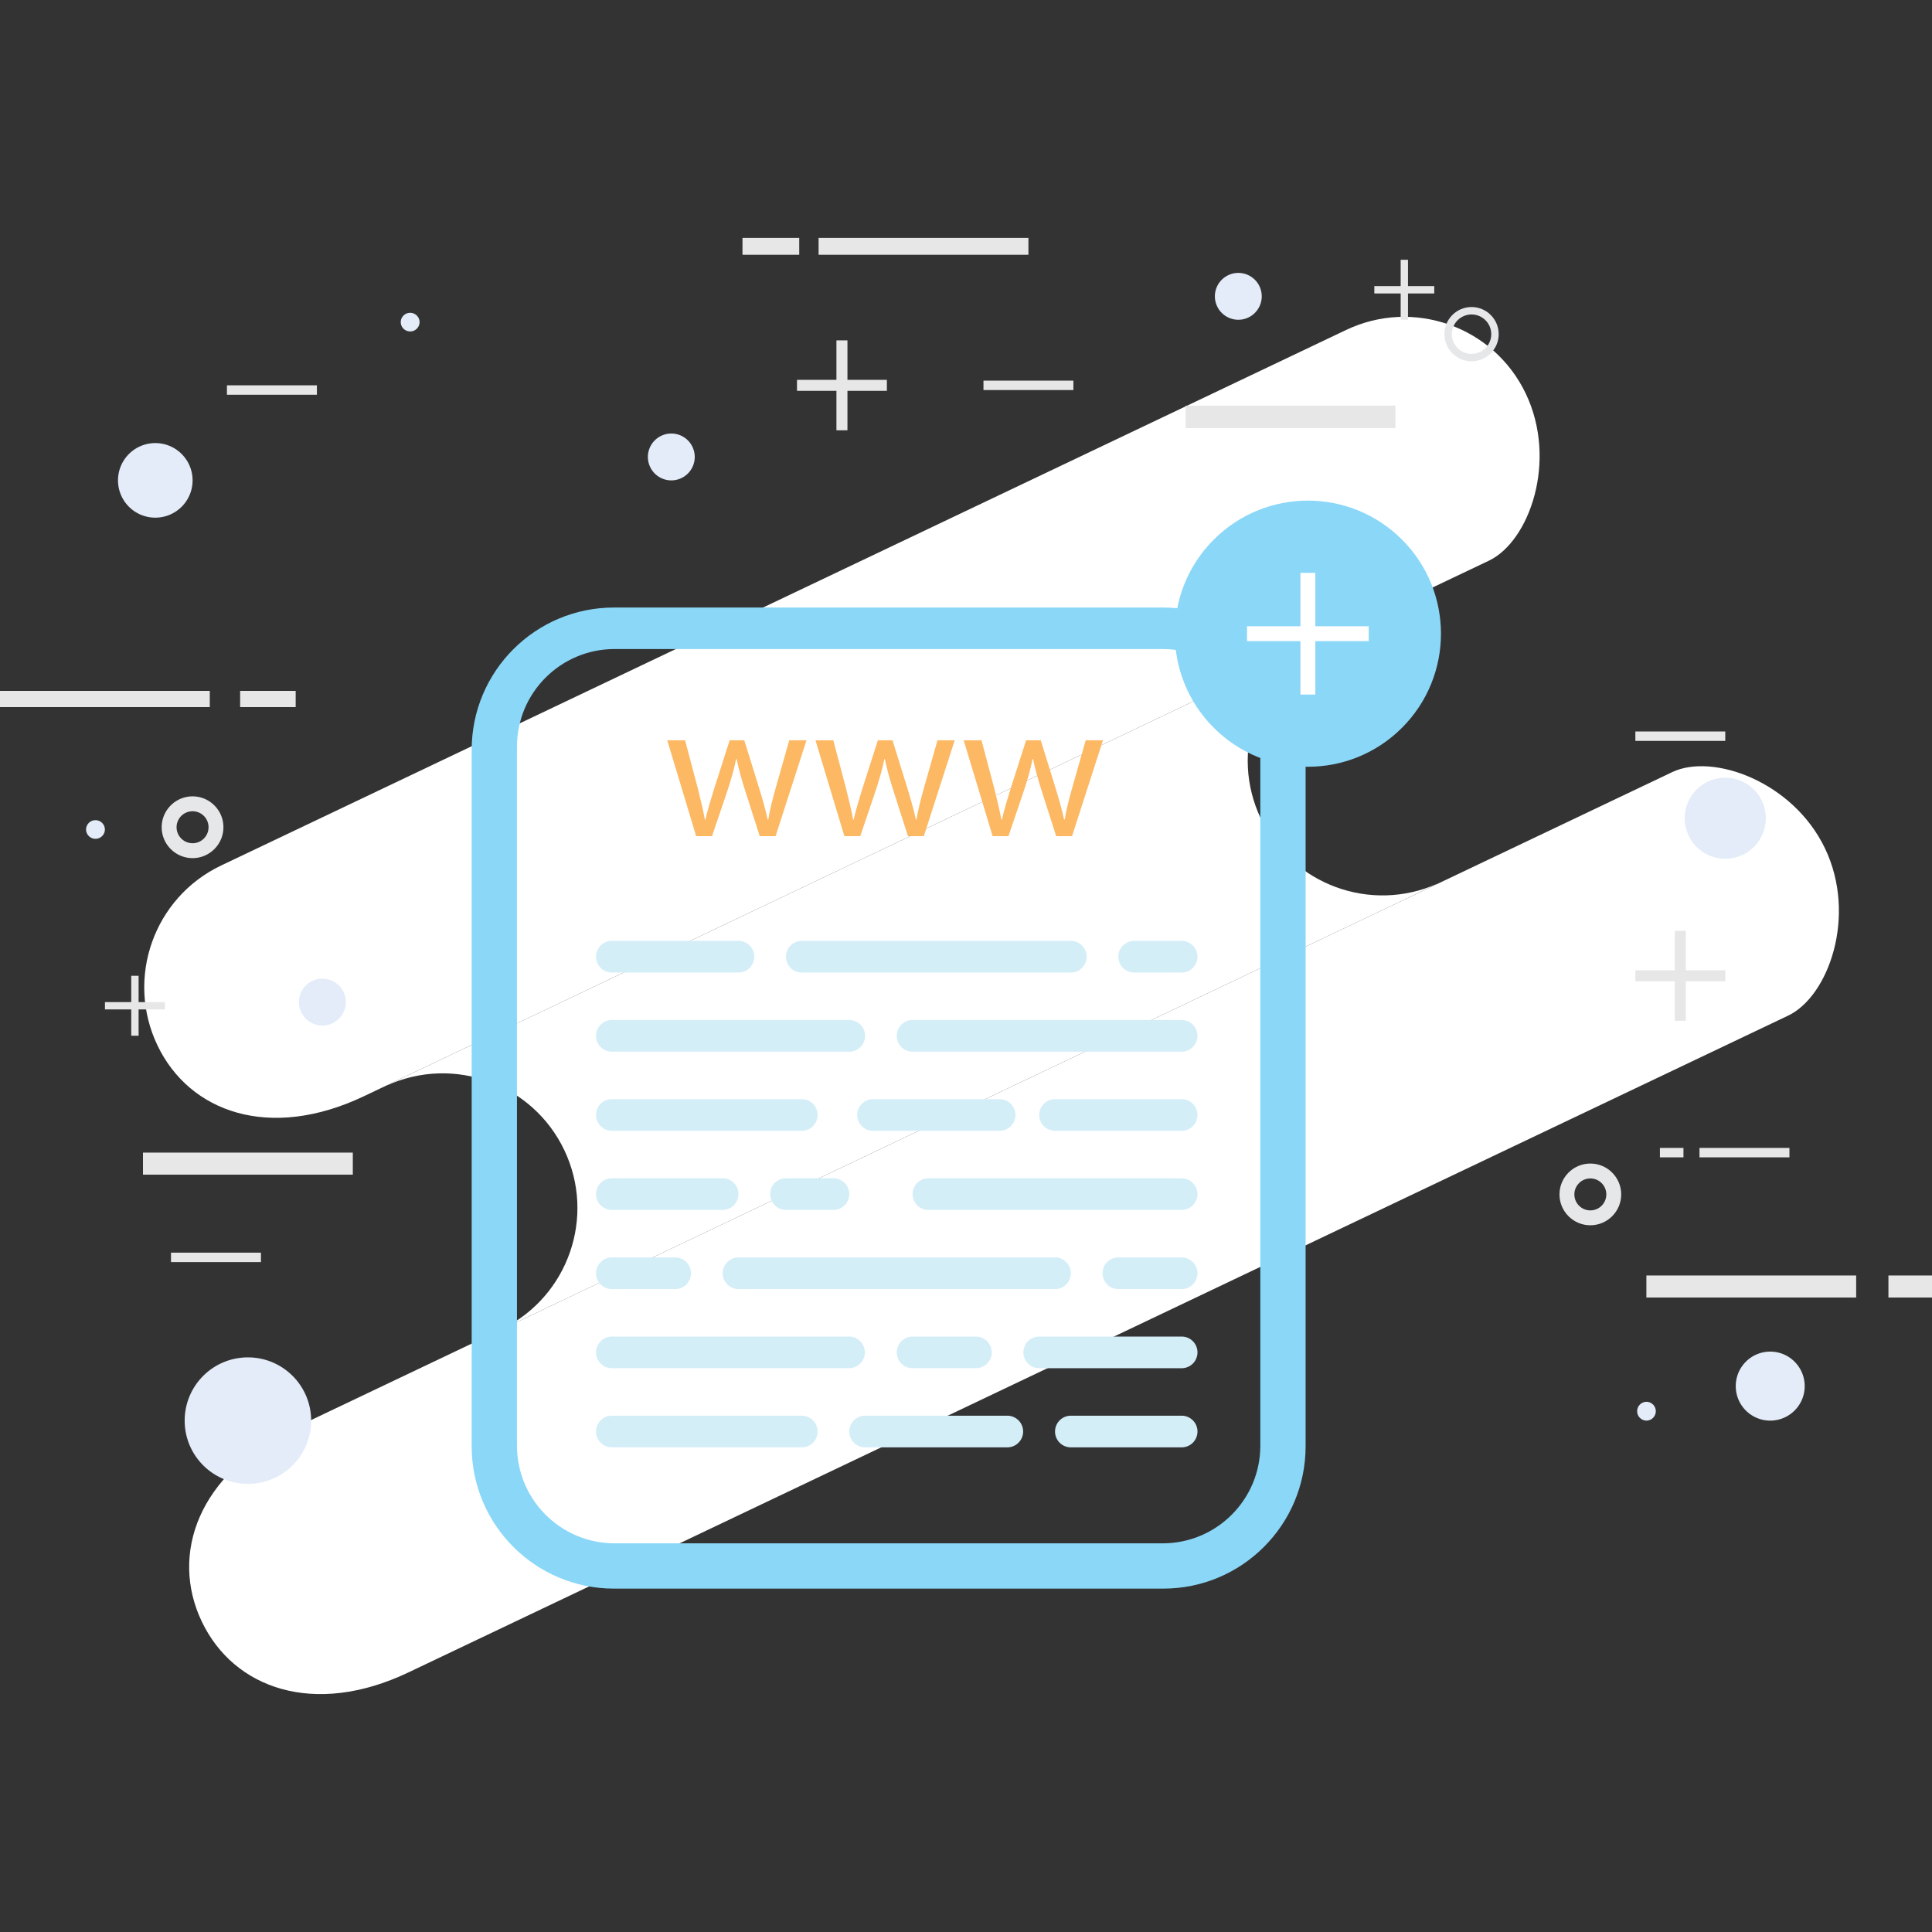 <svg xmlns="http://www.w3.org/2000/svg" width="512" height="512" viewBox="0 0 512 512"><rect x="0" y="0" width="512" height="512" fill="#333333" stroke="none"/><g fill="#FFF"><path d="M404.365 104.348c8.48 17.82.917 39.142-9.79 44.237L96.458 290.502c-24.941 11.876-46.269 4.308-54.75-13.514-8.488-17.821-.917-39.144 16.907-47.628L356.733 87.443c17.831-8.486 39.152-.916 47.632 16.905z"/><path d="M334.134 216.938c-8.356-17.546-1.124-38.46 16.114-47.197-.277.123-.563.213-.832.344L103.105 287.339c-.2.096-.377.214-.578.313 17.7-8.037 38.636-.468 47.024 17.153 8.388 17.623 1.063 38.647-16.337 47.316.208-.092.409-.154.609-.25l246.311-117.255c.276-.129.523-.291.793-.426-17.647 7.867-38.444.296-46.793-17.252z"/><path d="M483.678 224.904c8.488 17.822.909 39.146-9.79 44.238L108.212 443.22c-24.941 11.871-46.261 4.306-54.75-13.516-8.48-17.822-.909-39.145 24.032-51.018L443.171 204.61c10.698-5.093 32.026 2.472 40.507 20.294z"/></g><path d="M216.933 63.047h55.612v4.47h-55.612zm-20.165 0h15.036v4.47h-15.036zm117.44 44.459h55.597v5.952h-55.597zM37.889 305.457h55.612v5.842H37.889zm398.419 32.564h55.597v5.835h-55.597zm64.146 0H512v5.835h-11.546zM0 183.085h55.597v4.31H0zm63.638 0h14.719v4.31H63.638zm-3.497-80.967H83.98v2.5H60.141zm200.488-1.253h23.832v2.507h-23.832zM450.38 304.207h23.84v2.499h-23.84zm-10.484 0h6.239v2.499h-6.239zm-6.507-110.363h23.823v2.499h-23.823zM45.314 331.973h23.839v2.499H45.314zM364.212 75.822h15.883v1.947h-15.883z" fill="#E7E7E7"/><path fill="#E7E7E7" d="M371.19 68.844h1.941V84.73h-1.941z"/><g fill="#E7E7E7"><path d="M27.813 265.569h15.891v1.939H27.813z"/><path d="M34.777 258.593h1.957v15.887h-1.957z"/></g><path fill="#E7E7E7" d="M433.389 257.139h23.823v2.914h-23.823z"/><path fill="#E7E7E7" d="M443.841 246.681h2.919v23.83h-2.919z"/><g fill="#E7E7E7"><path d="M211.21 100.663h23.824v2.912H211.21z"/><path d="M221.662 90.203h2.919v23.832h-2.919z"/></g><path fill="#E3ECF8" d="M51.037 127.304c0 5.459-4.429 9.882-9.882 9.882a9.879 9.879 0 0 1-9.882-9.882 9.878 9.878 0 0 1 9.882-9.882c5.453-.001 9.882 4.421 9.882 9.882z"/><path fill="#E6E7E8" d="M389.978 95.749c-3.967 0-7.194-3.228-7.194-7.192s3.228-7.192 7.194-7.192 7.193 3.227 7.193 7.192-3.227 7.192-7.193 7.192zm0-12.413c-2.881 0-5.223 2.341-5.223 5.22s2.342 5.22 5.223 5.22c2.88 0 5.222-2.341 5.222-5.22s-2.343-5.22-5.222-5.22z"/><path fill="#E3ECF8" d="M111.193 85.391a2.496 2.496 0 0 1-4.991 0 2.489 2.489 0 0 1 2.488-2.492 2.492 2.492 0 0 1 2.503 2.492zm228.171 55.901a2.497 2.497 0 0 1-2.504 2.494 2.492 2.492 0 0 1-2.487-2.494 2.488 2.488 0 0 1 2.487-2.492 2.492 2.492 0 0 1 2.504 2.492zm99.439 232.691a2.494 2.494 0 0 1-2.495 2.494 2.493 2.493 0 0 1 0-4.985 2.49 2.49 0 0 1 2.495 2.491zm-333.787-14.26zM27.798 219.849a2.496 2.496 0 0 1-4.991 0 2.489 2.489 0 0 1 2.488-2.492 2.492 2.492 0 0 1 2.503 2.492zm156.315-98.759a6.21 6.21 0 0 1-6.208 6.216 6.214 6.214 0 0 1-6.208-6.216 6.204 6.204 0 0 1 6.208-6.199 6.2 6.2 0 0 1 6.208 6.199z"/><path fill="#E6E7E8" d="M421.457 324.711c-4.51 0-8.18-3.668-8.18-8.178s3.67-8.181 8.18-8.181 8.181 3.671 8.181 8.181-3.671 8.178-8.181 8.178zm0-12.414c-2.338 0-4.236 1.9-4.236 4.236s1.898 4.234 4.236 4.234 4.236-1.898 4.236-4.234-1.898-4.236-4.236-4.236z"/><path fill="#E3ECF8" d="M334.373 78.524c0 3.431-2.781 6.214-6.201 6.214a6.22 6.22 0 0 1-6.216-6.214c0-3.424 2.789-6.199 6.216-6.199a6.203 6.203 0 0 1 6.201 6.199z"/><path fill="#E6E7E8" d="M51.037 227.411c-4.516 0-8.188-3.672-8.188-8.188 0-4.51 3.672-8.178 8.188-8.178 4.506 0 8.172 3.668 8.172 8.178 0 4.516-3.667 8.188-8.172 8.188zm0-12.422a4.244 4.244 0 0 0-4.244 4.234 4.25 4.25 0 0 0 4.244 4.244c2.332 0 4.229-1.904 4.229-4.244a4.236 4.236 0 0 0-4.229-4.234z"/><path fill="#E3ECF8" d="M91.644 265.565c0 3.426-2.78 6.216-6.2 6.216a6.219 6.219 0 0 1-6.216-6.216 6.211 6.211 0 0 1 6.216-6.206c3.42 0 6.2 2.783 6.2 6.206zm-42.703 110.92c0-9.267 7.495-16.763 16.761-16.763 9.251 0 16.753 7.496 16.753 16.763 0 9.249-7.502 16.747-16.753 16.747-9.266 0-16.761-7.498-16.761-16.747zm397.526-159.642c0-5.931 4.822-10.741 10.745-10.741 5.931 0 10.745 4.81 10.745 10.741 0 5.929-4.814 10.733-10.745 10.733-5.923.001-10.745-4.804-10.745-10.733zm13.526 150.5c0-5.063 4.09-9.153 9.135-9.153s9.135 4.091 9.135 9.153c0 5.047-4.09 9.135-9.135 9.135s-9.135-4.088-9.135-9.135z"/><path fill="#8BD7F8" d="M346 383.281C346 404.112 329.112 421 308.281 421H162.719C141.887 421 125 404.112 125 383.281V198.719C125 177.887 141.887 161 162.719 161h145.563c20.83 0 37.718 16.887 37.718 37.719v184.562zm-12-185.393C334 183.59 322.409 172 308.111 172H162.889C148.591 172 137 183.59 137 197.888v185.223C137 397.409 148.591 409 162.889 409h145.223C322.409 409 334 397.409 334 383.111V197.888z"/><path fill="#8BD7F8" d="M371.541 142.998c13.772 13.772 13.772 36.104 0 49.874-13.771 13.774-36.102 13.774-49.873 0-13.776-13.77-13.776-36.102 0-49.875 13.771-13.771 36.102-13.771 49.873.001z"/><g fill="#FFF"><path d="M330.476 165.964h32.25v3.944h-32.25z"/><path d="M344.629 151.809h3.947v32.252h-3.947z"/></g><path d="M181.555 196.189l3.413 12.911c.678 2.831 1.363 5.459 1.833 8.082h.158c.578-2.571 1.421-5.303 2.257-8.032l4.148-12.961h3.882l3.943 12.698c.947 3.044 1.675 5.725 2.253 8.295h.158c.419-2.571 1.101-5.251 1.937-8.244l3.62-12.75h4.571l-8.191 25.403h-4.198l-3.882-12.127c-.89-2.831-1.629-5.35-2.253-8.342h-.108c-.624 3.044-1.421 5.669-2.311 8.397l-4.09 12.072h-4.202l-7.668-25.403h4.73zm39.279 0l3.412 12.911c.682 2.831 1.363 5.459 1.841 8.082h.15c.582-2.571 1.421-5.303 2.257-8.032l4.152-12.961h3.878l3.943 12.698c.947 3.044 1.676 5.725 2.253 8.295h.162c.416-2.571 1.102-5.251 1.938-8.244l3.623-12.75h4.564l-8.188 25.403h-4.198l-3.878-12.127c-.897-2.831-1.626-5.35-2.269-8.342h-.097c-.628 3.044-1.421 5.669-2.311 8.397l-4.09 12.072h-4.202l-7.664-25.403h4.724zm39.275 0l3.424 12.911c.674 2.831 1.355 5.459 1.829 8.082h.162c.573-2.571 1.417-5.303 2.253-8.032l4.151-12.961h3.882l3.937 12.698c.943 3.044 1.679 5.725 2.261 8.295h.149c.428-2.571 1.105-5.251 1.945-8.244l3.62-12.75h4.571l-8.191 25.403h-4.198l-3.882-12.127c-.897-2.831-1.629-5.35-2.253-8.342h-.115c-.624 3.044-1.414 5.669-2.304 8.397l-4.098 12.072h-4.197l-7.664-25.403h4.718z" fill="#FCB863"/><path d="M195.705 257.732h-33.552a4.202 4.202 0 0 1-4.202-4.196 4.2 4.2 0 0 1 4.202-4.196h33.552a4.196 4.196 0 0 1 0 8.392zm117.443 0h-12.582a4.2 4.2 0 0 1-4.197-4.196 4.198 4.198 0 0 1 4.197-4.196h12.582a4.196 4.196 0 0 1 4.198 4.196 4.199 4.199 0 0 1-4.198 4.196zm-29.361 0h-71.302a4.196 4.196 0 1 1 0-8.392h71.302a4.192 4.192 0 0 1 4.193 4.196 4.193 4.193 0 0 1-4.193 4.196zm-71.302 41.944h-50.332a4.201 4.201 0 0 1-4.202-4.197 4.198 4.198 0 0 1 4.202-4.19h50.332a4.195 4.195 0 0 1 4.194 4.19 4.2 4.2 0 0 1-4.194 4.197zm-20.974 20.97h-29.358a4.199 4.199 0 0 1-4.202-4.194 4.202 4.202 0 0 1 4.202-4.194h29.358a4.193 4.193 0 1 1 0 8.388zm121.637 0h-67.111a4.194 4.194 0 0 1-4.194-4.194 4.199 4.199 0 0 1 4.194-4.194h67.111a4.197 4.197 0 0 1 4.194 4.194 4.19 4.19 0 0 1-4.194 4.194zm0-20.97h-33.552a4.198 4.198 0 0 1-4.198-4.197c0-2.312 1.88-4.19 4.198-4.19h33.552a4.196 4.196 0 0 1 4.198 4.19 4.2 4.2 0 0 1-4.198 4.197zm-48.232 0h-33.557a4.198 4.198 0 0 1-4.198-4.197 4.195 4.195 0 0 1 4.198-4.19h33.557a4.197 4.197 0 0 1 4.193 4.19 4.198 4.198 0 0 1-4.193 4.197zm-39.849-20.97h-62.914a4.203 4.203 0 0 1-4.202-4.198 4.198 4.198 0 0 1 4.202-4.193h62.914a4.195 4.195 0 0 1 4.194 4.193 4.2 4.2 0 0 1-4.194 4.198zm-4.194 41.94h-12.585a4.194 4.194 0 0 1-4.194-4.194 4.198 4.198 0 0 1 4.194-4.194h12.585a4.193 4.193 0 1 1 0 8.388zm-41.944 20.974h-16.776a4.2 4.2 0 0 1-4.198-4.194 4.197 4.197 0 0 1 4.198-4.194h16.776c2.315 0 4.19 1.88 4.19 4.194a4.195 4.195 0 0 1-4.19 4.194zm79.694 20.97h-16.78a4.194 4.194 0 0 1-4.194-4.194 4.196 4.196 0 0 1 4.194-4.193h16.78a4.197 4.197 0 0 1 4.193 4.193 4.195 4.195 0 0 1-4.193 4.194zm54.525 0h-37.75a4.19 4.19 0 0 1-4.193-4.194 4.193 4.193 0 0 1 4.193-4.193h37.75a4.197 4.197 0 0 1 4.198 4.193 4.196 4.196 0 0 1-4.198 4.194zm0-20.97h-16.779a4.195 4.195 0 0 1-4.19-4.194 4.193 4.193 0 0 1 4.19-4.194h16.779a4.198 4.198 0 0 1 4.198 4.194 4.202 4.202 0 0 1-4.198 4.194zm-33.551 0h-83.892a4.194 4.194 0 1 1 0-8.388h83.892c2.314 0 4.19 1.88 4.19 4.194a4.196 4.196 0 0 1-4.19 4.194zm-67.112 41.943h-50.332a4.199 4.199 0 0 1-4.202-4.197 4.197 4.197 0 0 1 4.202-4.19h50.332a4.194 4.194 0 0 1 4.194 4.19 4.197 4.197 0 0 1-4.194 4.197zm100.663 0h-29.361a4.19 4.19 0 0 1-4.19-4.197 4.19 4.19 0 0 1 4.19-4.19h29.361a4.194 4.194 0 0 1 4.198 4.19 4.196 4.196 0 0 1-4.198 4.197zm-46.137 0h-37.75a4.192 4.192 0 0 1-4.194-4.197 4.19 4.19 0 0 1 4.194-4.19h37.75a4.194 4.194 0 0 1 0 8.387zm-41.944-20.973h-62.914a4.198 4.198 0 0 1-4.202-4.194 4.2 4.2 0 0 1 4.202-4.193h62.914a4.194 4.194 0 0 1 0 8.387zm88.081-83.884h-71.306a4.195 4.195 0 1 1 0-8.391h71.306a4.196 4.196 0 0 1 4.198 4.193 4.201 4.201 0 0 1-4.198 4.198z" fill="#D4EEF8"/></svg>